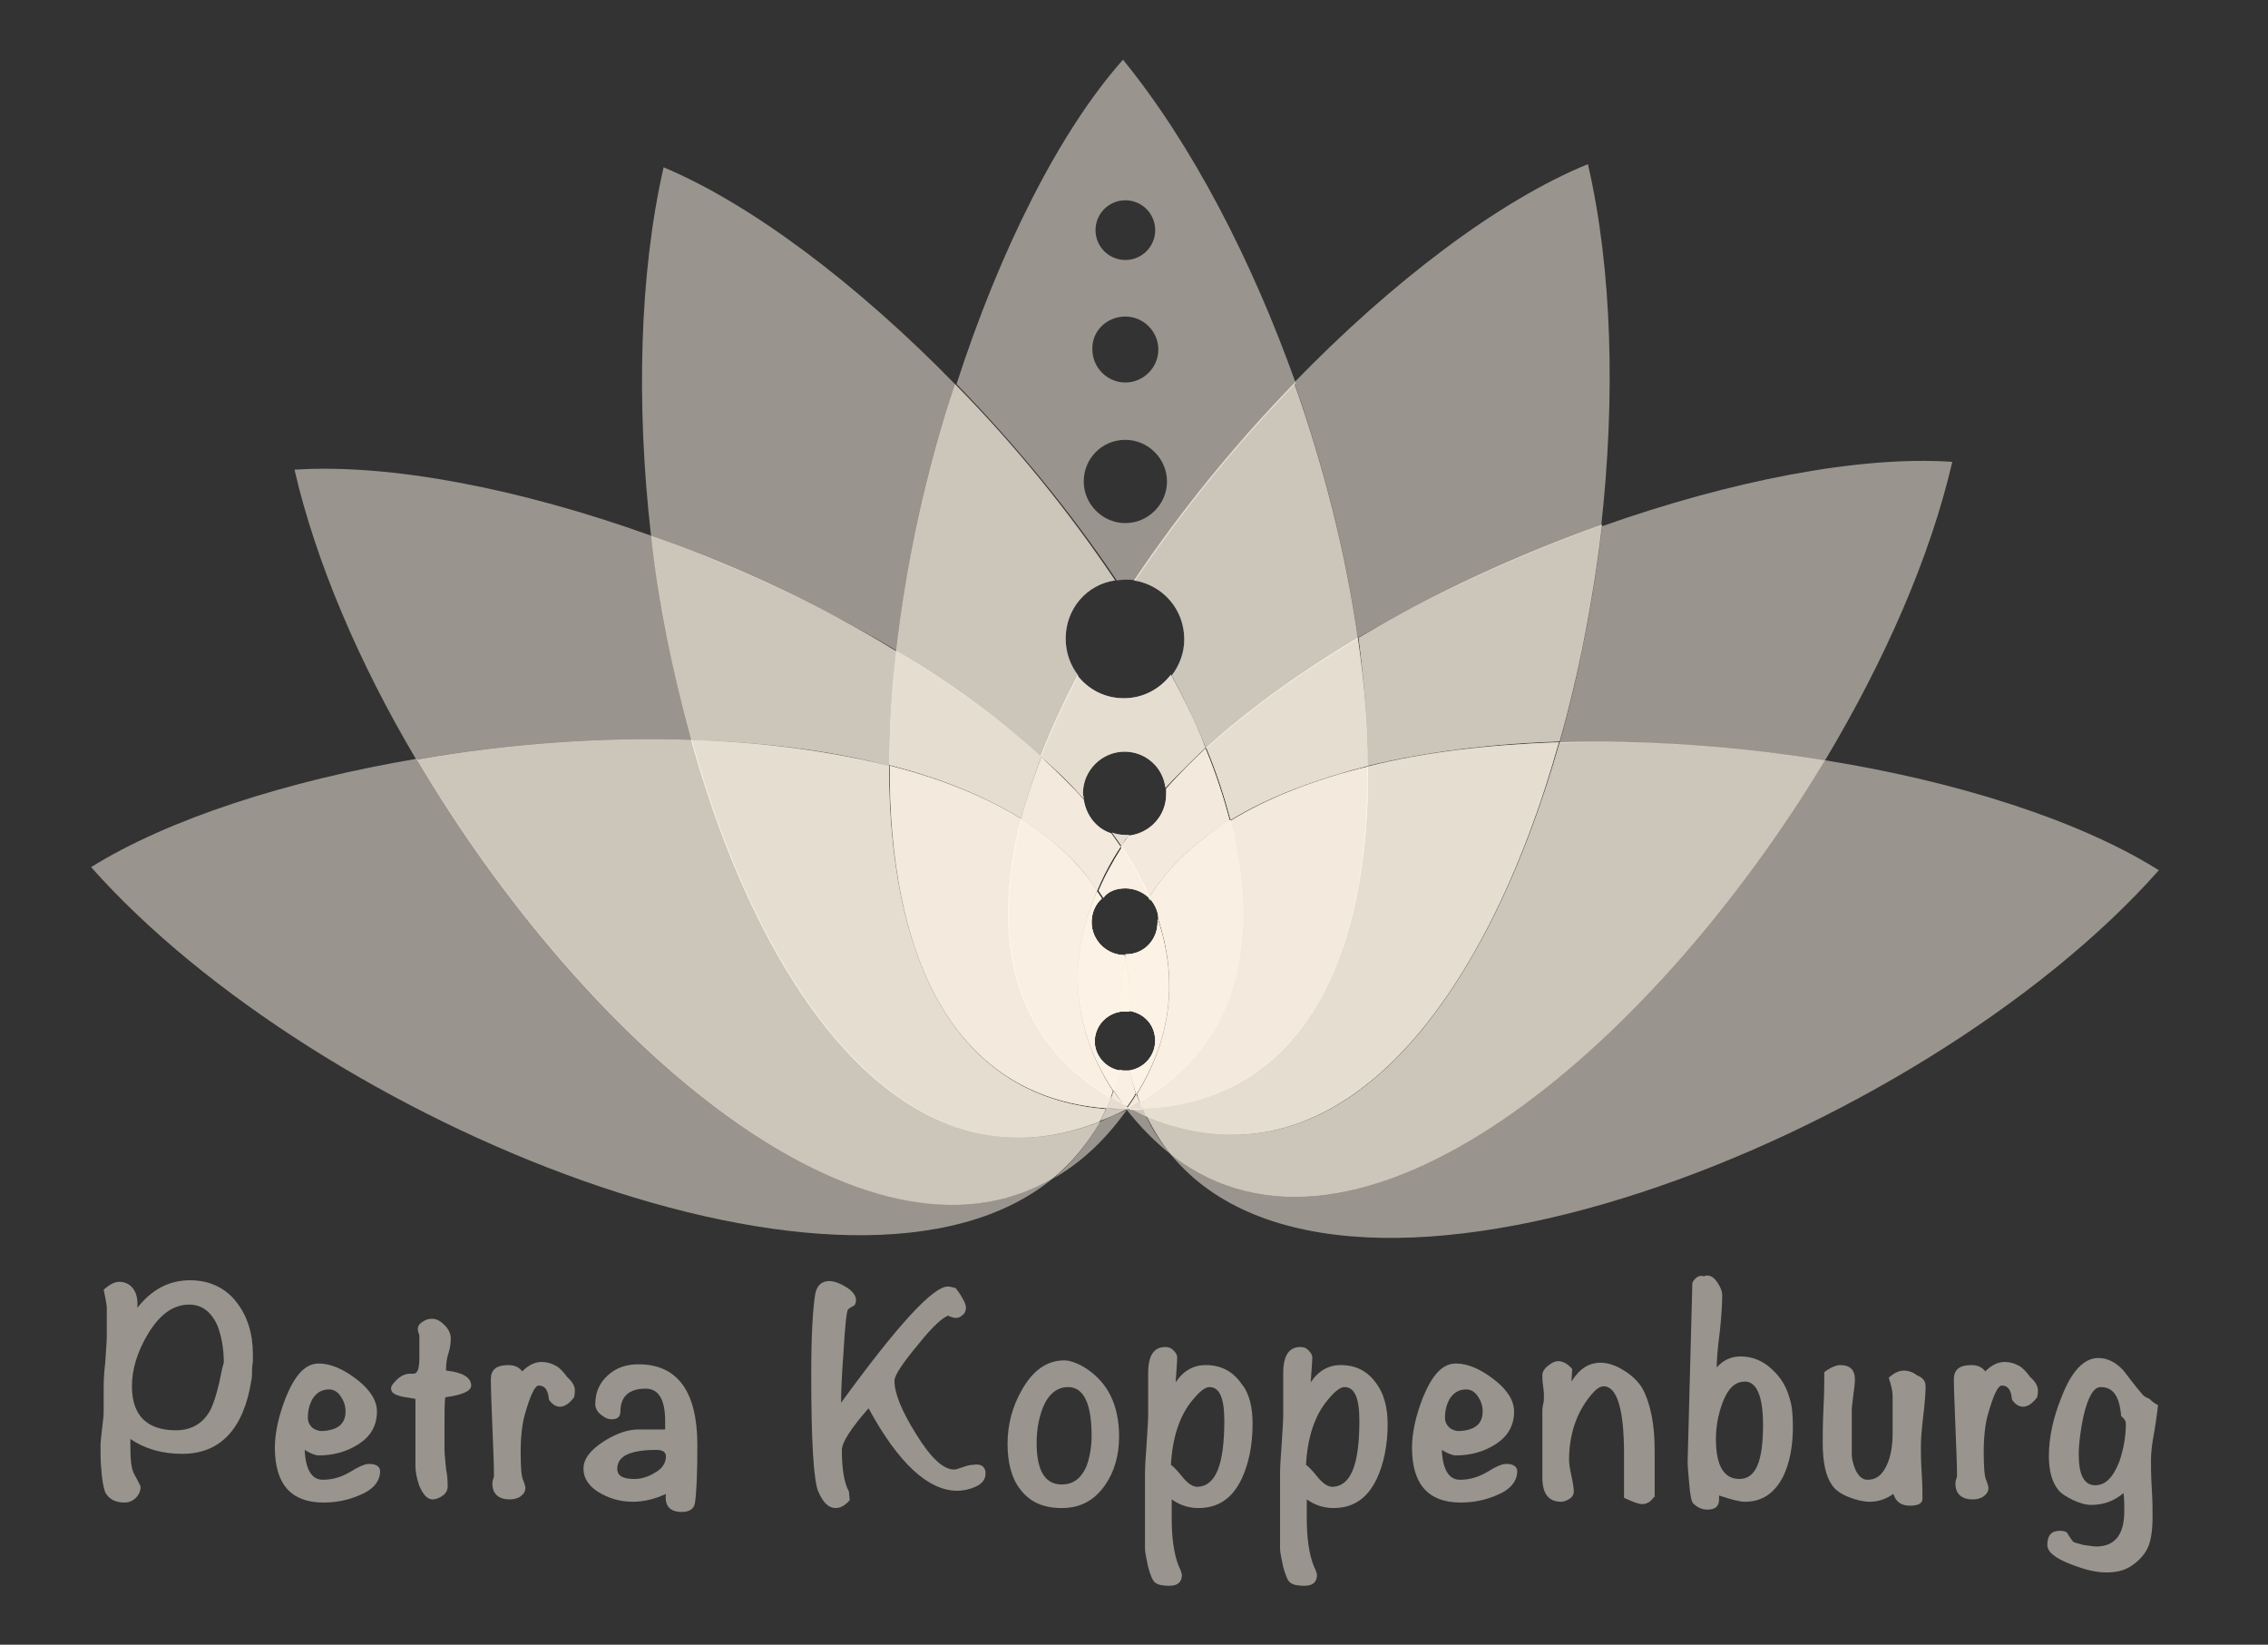 <?xml version="1.0" encoding="utf-8"?>
<!-- Generator: Adobe Illustrator 25.0.0, SVG Export Plug-In . SVG Version: 6.00 Build 0)  -->
<svg version="1.1" xmlns="http://www.w3.org/2000/svg" xmlns:xlink="http://www.w3.org/1999/xlink" x="0px" y="0px"
	 viewBox="0 0 288.8 209.4" style="enable-background:new 0 0 288.8 209.4;" xml:space="preserve">
<rect x="0" y="0" width="288.8" height="209.4" fill="#333333" stroke="none"/>
<style type="text/css">
	.st0{opacity:0.5;fill:#FFF6E9;}
	.st1{opacity:0.5;}
	.st2{fill:#FFF6E9;}
</style>
<g id="Ebene_2">
</g>
<g id="Ebene_3">
	<path class="st0" d="M143.3,73.8c0.4,0,0.9,0,1.3,0.1c5.9-8.8,12.9-17.4,20.4-25.1c-5.6-15.7-13.2-30.4-22-41.2
		c-8.1,9.1-15.7,24.3-21.2,41.3c7.5,7.7,14.5,16.2,20.4,25C142.4,73.9,142.8,73.8,143.3,73.8z M143.3,25.5c2.1,0,3.8,1.7,3.8,3.8
		c0,2.1-1.7,3.8-3.8,3.8c-2.1,0-3.8-1.7-3.8-3.8C139.5,27.2,141.2,25.5,143.3,25.5z M143.3,40.3c2.3,0,4.2,1.9,4.2,4.2
		c0,2.3-1.9,4.2-4.2,4.2c-2.3,0-4.2-1.9-4.2-4.2C139,42.2,140.9,40.3,143.3,40.3z M143.3,56c2.9,0,5.3,2.4,5.3,5.3s-2.4,5.3-5.3,5.3
		s-5.3-2.4-5.3-5.3S140.3,56,143.3,56z"/>
	<path class="st0" d="M203.9,66.9c1.8-16.3,1.4-32.6-1.7-46c-11.3,4.6-25,15-37.4,27.8c3.8,10.7,6.6,21.8,8.1,32.5
		C182.6,75.6,193.3,70.7,203.9,66.9z"/>
	<path class="st0" d="M150.8,81.4c0,1.7-0.6,3.3-1.6,4.6c1.7,3.1,3.1,6.2,4.4,9.3c5.5-5,12.1-9.7,19.3-14
		c-1.5-10.7-4.3-21.8-8.1-32.5c-7.5,7.7-14.5,16.3-20.4,25.1C148.1,74.5,150.8,77.6,150.8,81.4z"/>
	<path class="st0" d="M150.8,81.4c0,1.7-0.6,3.3-1.6,4.6c1.7,3.1,3.1,6.2,4.4,9.3c5.5-5,12.1-9.7,19.3-14
		c-1.5-10.7-4.3-21.8-8.1-32.5c-7.5,7.7-14.5,16.3-20.4,25.1C148.1,74.5,150.8,77.6,150.8,81.4z"/>
	<path class="st0" d="M232.4,96.8c7.6-12.7,13.4-25.9,16.2-38c-11.9-0.8-28.2,2.4-44.6,8.2c-1.1,9.4-2.9,18.7-5.4,27.6
		C209.7,94.2,221.3,95,232.4,96.8z"/>
	<path class="st0" d="M144,141.2c-0.2,0-0.4,0-0.6,0c0,0,0,0,0,0c1.8,2.3,3.7,4.2,5.6,5.7c-1.2-1.5-2.3-3.1-3.1-4.9
		C145.3,141.8,144.7,141.5,144,141.2z"/>
	<path class="st0" d="M143.5,141.2C143.5,141.2,143.5,141.2,143.5,141.2c0.2,0,0.4,0,0.6,0c-0.1-0.1-0.2-0.1-0.3-0.2
		C143.6,141.1,143.5,141.2,143.5,141.2z"/>
	<path class="st0" d="M143.5,141.2C143.5,141.2,143.5,141.2,143.5,141.2c0.2,0,0.4,0,0.6,0c-0.1-0.1-0.2-0.1-0.3-0.2
		C143.6,141.1,143.5,141.2,143.5,141.2z"/>
	<path class="st0" d="M144,141.2c0.6,0.3,1.3,0.6,1.9,0.9c-0.1-0.3-0.3-0.6-0.4-0.9C145,141.2,144.5,141.2,144,141.2z"/>
	<path class="st0" d="M144,141.2c0.6,0.3,1.3,0.6,1.9,0.9c-0.1-0.3-0.3-0.6-0.4-0.9C145,141.2,144.5,141.2,144,141.2z"/>
	<path class="st0" d="M174.2,97.5c7.4-1.8,15.7-2.8,24.4-3.1c2.5-8.8,4.3-18.2,5.4-27.6c-10.7,3.8-21.4,8.7-31,14.4
		C173.7,86.9,174.2,92.3,174.2,97.5z"/>
	<path class="st0" d="M174.2,97.5c7.4-1.8,15.7-2.8,24.4-3.1c2.5-8.8,4.3-18.2,5.4-27.6c-10.7,3.8-21.4,8.7-31,14.4
		C173.7,86.9,174.2,92.3,174.2,97.5z"/>
	<path class="st0" d="M174.2,97.5c0-5.2-0.5-10.7-1.3-16.3c-7.2,4.3-13.8,9-19.3,14c1.3,3.1,2.3,6.2,3.1,9.2
		C161.6,101.4,167.6,99.2,174.2,97.5z"/>
	<path class="st0" d="M174.2,97.5c0-5.2-0.5-10.7-1.3-16.3c-7.2,4.3-13.8,9-19.3,14c1.3,3.1,2.3,6.2,3.1,9.2
		C161.6,101.4,167.6,99.2,174.2,97.5z"/>
	<path class="st0" d="M174.2,97.5c0-5.2-0.5-10.7-1.3-16.3c-7.2,4.3-13.8,9-19.3,14c1.3,3.1,2.3,6.2,3.1,9.2
		C161.6,101.4,167.6,99.2,174.2,97.5z"/>
	<path class="st0" d="M145.1,140.3c-0.5,0.3-0.9,0.5-1.4,0.8c0.1,0.1,0.2,0.1,0.3,0.2c0.5,0,1,0,1.5,0
		C145.4,140.9,145.2,140.6,145.1,140.3z"/>
	<path class="st0" d="M145.1,140.3c-0.5,0.3-0.9,0.5-1.4,0.8c0.1,0.1,0.2,0.1,0.3,0.2c0.5,0,1,0,1.5,0
		C145.4,140.9,145.2,140.6,145.1,140.3z"/>
	<path class="st0" d="M145.1,140.3c-0.5,0.3-0.9,0.5-1.4,0.8c0.1,0.1,0.2,0.1,0.3,0.2c0.5,0,1,0,1.5,0
		C145.4,140.9,145.2,140.6,145.1,140.3z"/>
	<path class="st0" d="M232.4,96.8c-22.2,36.9-59.7,68.6-83.3,50.2c22.2,27,95.6-2.1,125.8-36.2C264.9,104.5,249.3,99.5,232.4,96.8z"
		/>
	<path class="st0" d="M232.4,96.8c-11-1.8-22.7-2.6-33.8-2.3c-9.3,32.8-28,58-52.6,47.6c0.9,1.8,1.9,3.4,3.1,4.9
		C172.7,165.4,210.2,133.7,232.4,96.8z"/>
	<path class="st0" d="M232.4,96.8c-11-1.8-22.7-2.6-33.8-2.3c-9.3,32.8-28,58-52.6,47.6c0.9,1.8,1.9,3.4,3.1,4.9
		C172.7,165.4,210.2,133.7,232.4,96.8z"/>
	<path class="st0" d="M145.5,141.2c0.1,0.3,0.3,0.6,0.4,0.9c24.6,10.4,43.4-14.8,52.6-47.6c-8.6,0.3-16.9,1.2-24.4,3.1
		C174.4,121.5,166.2,140.1,145.5,141.2z"/>
	<path class="st0" d="M145.5,141.2c0.1,0.3,0.3,0.6,0.4,0.9c24.6,10.4,43.4-14.8,52.6-47.6c-8.6,0.3-16.9,1.2-24.4,3.1
		C174.4,121.5,166.2,140.1,145.5,141.2z"/>
	<path class="st0" d="M145.5,141.2c0.1,0.3,0.3,0.6,0.4,0.9c24.6,10.4,43.4-14.8,52.6-47.6c-8.6,0.3-16.9,1.2-24.4,3.1
		C174.4,121.5,166.2,140.1,145.5,141.2z"/>
	<path class="st0" d="M145.1,140.3c0.1,0.3,0.2,0.6,0.4,0.9c20.7-1,28.9-19.7,28.7-43.6c-6.6,1.6-12.6,3.9-17.5,6.9
		C160.6,119.4,158.1,132.6,145.1,140.3z"/>
	<path class="st0" d="M145.1,140.3c0.1,0.3,0.2,0.6,0.4,0.9c20.7-1,28.9-19.7,28.7-43.6c-6.6,1.6-12.6,3.9-17.5,6.9
		C160.6,119.4,158.1,132.6,145.1,140.3z"/>
	<path class="st0" d="M145.1,140.3c0.1,0.3,0.2,0.6,0.4,0.9c20.7-1,28.9-19.7,28.7-43.6c-6.6,1.6-12.6,3.9-17.5,6.9
		C160.6,119.4,158.1,132.6,145.1,140.3z"/>
	<path class="st0" d="M145.1,140.3c0.1,0.3,0.2,0.6,0.4,0.9c20.7-1,28.9-19.7,28.7-43.6c-6.6,1.6-12.6,3.9-17.5,6.9
		C160.6,119.4,158.1,132.6,145.1,140.3z"/>
	<path class="st0" d="M121.6,48.9c-12.4-12.7-25.9-22.9-37.1-27.6c-3.1,13.6-3.5,30.3-1.6,46.9c10.7,3.9,21.5,8.8,31.2,14.6
		C115.4,71.6,118.1,59.9,121.6,48.9z"/>
	<path class="st0" d="M132.6,96.3c1.3-3.4,2.9-6.8,4.7-10.3c-1-1.3-1.6-2.9-1.6-4.7c0-3.8,2.7-6.9,6.3-7.4
		c-5.9-8.8-12.9-17.4-20.4-25c-3.6,11-6.2,22.7-7.5,33.9C121,87,127.3,91.5,132.6,96.3z"/>
	<path class="st0" d="M132.6,96.3c1.3-3.4,2.9-6.8,4.7-10.3c-1-1.3-1.6-2.9-1.6-4.7c0-3.8,2.7-6.9,6.3-7.4
		c-5.9-8.8-12.9-17.4-20.4-25c-3.6,11-6.2,22.7-7.5,33.9C121,87,127.3,91.5,132.6,96.3z"/>
	<path class="st0" d="M143.3,106.3c-0.6,0-1.2-0.1-1.7-0.3c0.4,0.6,0.8,1.1,1.2,1.7c0.3-0.5,0.6-1,1-1.4
		C143.6,106.3,143.4,106.3,143.3,106.3z"/>
	<path class="st0" d="M143.3,106.3c-0.6,0-1.2-0.1-1.7-0.3c0.4,0.6,0.8,1.1,1.2,1.7c0.3-0.5,0.6-1,1-1.4
		C143.6,106.3,143.4,106.3,143.3,106.3z"/>
	<path class="st0" d="M143.3,106.3c-0.6,0-1.2-0.1-1.7-0.3c0.4,0.6,0.8,1.1,1.2,1.7c0.3-0.5,0.6-1,1-1.4
		C143.6,106.3,143.4,106.3,143.3,106.3z"/>
	<path class="st0" d="M138,101.7c0-0.2-0.1-0.5-0.1-0.7c0-2.9,2.4-5.3,5.3-5.3c2.7,0,4.9,2,5.2,4.6c1.6-1.7,3.3-3.4,5.1-5.1
		c-1.2-3.1-2.7-6.2-4.4-9.3c-1.4,1.8-3.5,3-6,3c-2.4,0-4.5-1.1-5.9-2.9c-1.8,3.5-3.4,6.9-4.7,10.3C134.6,98.1,136.4,99.9,138,101.7z
		"/>
	<path class="st0" d="M138,101.7c0-0.2-0.1-0.5-0.1-0.7c0-2.9,2.4-5.3,5.3-5.3c2.7,0,4.9,2,5.2,4.6c1.6-1.7,3.3-3.4,5.1-5.1
		c-1.2-3.1-2.7-6.2-4.4-9.3c-1.4,1.8-3.5,3-6,3c-2.4,0-4.5-1.1-5.9-2.9c-1.8,3.5-3.4,6.9-4.7,10.3C134.6,98.1,136.4,99.9,138,101.7z
		"/>
	<path class="st0" d="M138,101.7c0-0.2-0.1-0.5-0.1-0.7c0-2.9,2.4-5.3,5.3-5.3c2.7,0,4.9,2,5.2,4.6c1.6-1.7,3.3-3.4,5.1-5.1
		c-1.2-3.1-2.7-6.2-4.4-9.3c-1.4,1.8-3.5,3-6,3c-2.4,0-4.5-1.1-5.9-2.9c-1.8,3.5-3.4,6.9-4.7,10.3C134.6,98.1,136.4,99.9,138,101.7z
		"/>
	<path class="st0" d="M143.5,141.2c0.1,0,0.2-0.1,0.3-0.1c0,0-0.1,0-0.1-0.1C143.6,141.1,143.5,141.1,143.5,141.2z"/>
	<path class="st0" d="M143.5,141.2c0.1,0,0.2-0.1,0.3-0.1c0,0-0.1,0-0.1-0.1C143.6,141.1,143.5,141.1,143.5,141.2z"/>
	<path class="st0" d="M143.5,141.2c0.1,0,0.2-0.1,0.3-0.1c0,0-0.1,0-0.1-0.1C143.6,141.1,143.5,141.1,143.5,141.2z"/>
	<path class="st0" d="M143.6,141c0,0,0.1,0,0.1,0.1c0.5-0.3,0.9-0.5,1.4-0.8c-0.1-0.3-0.3-0.6-0.4-1
		C144.4,139.9,144,140.4,143.6,141z"/>
	<path class="st0" d="M143.6,141c0,0,0.1,0,0.1,0.1c0.5-0.3,0.9-0.5,1.4-0.8c-0.1-0.3-0.3-0.6-0.4-1
		C144.4,139.9,144,140.4,143.6,141z"/>
	<path class="st0" d="M143.6,141c0,0,0.1,0,0.1,0.1c0.5-0.3,0.9-0.5,1.4-0.8c-0.1-0.3-0.3-0.6-0.4-1
		C144.4,139.9,144,140.4,143.6,141z"/>
	<path class="st0" d="M143.6,141c0,0,0.1,0,0.1,0.1c0.5-0.3,0.9-0.5,1.4-0.8c-0.1-0.3-0.3-0.6-0.4-1
		C144.4,139.9,144,140.4,143.6,141z"/>
	<path class="st0" d="M148.5,100.4c0,0.2,0,0.5,0,0.7c0,2.8-2.1,5-4.8,5.3c-0.3,0.5-0.7,1-1,1.4c1.5,2.1,2.7,4.3,3.6,6.5
		c2.4-3.9,5.9-7.2,10.3-9.8c-0.8-3-1.8-6.1-3.1-9.2C151.8,96.9,150.1,98.6,148.5,100.4z"/>
	<path class="st0" d="M148.5,100.4c0,0.2,0,0.5,0,0.7c0,2.8-2.1,5-4.8,5.3c-0.3,0.5-0.7,1-1,1.4c1.5,2.1,2.7,4.3,3.6,6.5
		c2.4-3.9,5.9-7.2,10.3-9.8c-0.8-3-1.8-6.1-3.1-9.2C151.8,96.9,150.1,98.6,148.5,100.4z"/>
	<path class="st0" d="M148.5,100.4c0,0.2,0,0.5,0,0.7c0,2.8-2.1,5-4.8,5.3c-0.3,0.5-0.7,1-1,1.4c1.5,2.1,2.7,4.3,3.6,6.5
		c2.4-3.9,5.9-7.2,10.3-9.8c-0.8-3-1.8-6.1-3.1-9.2C151.8,96.9,150.1,98.6,148.5,100.4z"/>
	<path class="st0" d="M148.5,100.4c0,0.2,0,0.5,0,0.7c0,2.8-2.1,5-4.8,5.3c-0.3,0.5-0.7,1-1,1.4c1.5,2.1,2.7,4.3,3.6,6.5
		c2.4-3.9,5.9-7.2,10.3-9.8c-0.8-3-1.8-6.1-3.1-9.2C151.8,96.9,150.1,98.6,148.5,100.4z"/>
	<path class="st0" d="M156.7,104.4c-4.4,2.7-7.9,5.9-10.3,9.8c0.1,0.1,0.1,0.3,0.2,0.4c0.5,0.7,0.9,1.5,0.9,2.4
		c2.4,7.3,1.9,14.8-2.7,22.3c0.1,0.3,0.2,0.7,0.4,1C158.1,132.6,160.6,119.4,156.7,104.4z"/>
	<path class="st0" d="M156.7,104.4c-4.4,2.7-7.9,5.9-10.3,9.8c0.1,0.1,0.1,0.3,0.2,0.4c0.5,0.7,0.9,1.5,0.9,2.4
		c2.4,7.3,1.9,14.8-2.7,22.3c0.1,0.3,0.2,0.7,0.4,1C158.1,132.6,160.6,119.4,156.7,104.4z"/>
	<path class="st0" d="M156.7,104.4c-4.4,2.7-7.9,5.9-10.3,9.8c0.1,0.1,0.1,0.3,0.2,0.4c0.5,0.7,0.9,1.5,0.9,2.4
		c2.4,7.3,1.9,14.8-2.7,22.3c0.1,0.3,0.2,0.7,0.4,1C158.1,132.6,160.6,119.4,156.7,104.4z"/>
	<path class="st0" d="M156.7,104.4c-4.4,2.7-7.9,5.9-10.3,9.8c0.1,0.1,0.1,0.3,0.2,0.4c0.5,0.7,0.9,1.5,0.9,2.4
		c2.4,7.3,1.9,14.8-2.7,22.3c0.1,0.3,0.2,0.7,0.4,1C158.1,132.6,160.6,119.4,156.7,104.4z"/>
	<path class="st0" d="M156.7,104.4c-4.4,2.7-7.9,5.9-10.3,9.8c0.1,0.1,0.1,0.3,0.2,0.4c0.5,0.7,0.9,1.5,0.9,2.4
		c2.4,7.3,1.9,14.8-2.7,22.3c0.1,0.3,0.2,0.7,0.4,1C158.1,132.6,160.6,119.4,156.7,104.4z"/>
	<path class="st0" d="M140.1,142.8c-1.6,2.9-3.6,5.2-5.9,7.2c3.3-1.9,6.3-4.6,9-8.3c0.1-0.1,0.2-0.3,0.3-0.4c0,0,0,0,0,0
		C142.3,141.8,141.2,142.3,140.1,142.8z"/>
	<path class="st0" d="M88,94.2c-2.3-8.3-4-17.2-5.1-26c-16.7-6-33.3-9.2-45.4-8.4c2.7,11.7,8.2,24.6,15.5,36.9
		C64.5,94.7,76.5,93.8,88,94.2z"/>
	<path class="st0" d="M143.4,141.2C143.4,141.2,143.4,141.2,143.4,141.2C143.4,141.2,143.4,141.2,143.4,141.2
		C143.4,141.2,143.4,141.2,143.4,141.2C143.4,141.2,143.4,141.2,143.4,141.2z"/>
	<path class="st0" d="M143.4,141.2C143.4,141.2,143.4,141.2,143.4,141.2C143.4,141.2,143.4,141.2,143.4,141.2
		C143.4,141.2,143.4,141.2,143.4,141.2C143.4,141.2,143.4,141.2,143.4,141.2z"/>
	<path class="st0" d="M143.4,141.2C143.4,141.2,143.4,141.2,143.4,141.2C143.4,141.2,143.4,141.2,143.4,141.2
		C143.5,141.2,143.5,141.2,143.4,141.2C143.5,141.2,143.4,141.2,143.4,141.2z"/>
	<path class="st0" d="M143.4,141.2C143.4,141.2,143.4,141.2,143.4,141.2C143.4,141.2,143.4,141.2,143.4,141.2
		C143.5,141.2,143.5,141.2,143.4,141.2C143.5,141.2,143.4,141.2,143.4,141.2z"/>
	<path class="st0" d="M143.4,141.2C143.4,141.2,143.4,141.2,143.4,141.2C143.4,141.2,143.4,141.2,143.4,141.2
		C143.5,141.2,143.5,141.2,143.4,141.2C143.5,141.2,143.4,141.2,143.4,141.2z"/>
	<path class="st0" d="M113.2,97.5c0-4.7,0.3-9.6,0.9-14.6C104.5,77,93.7,72,82.9,68.2c1,8.8,2.8,17.6,5.1,26
		C97,94.5,105.6,95.5,113.2,97.5z"/>
	<path class="st0" d="M113.2,97.5c0-4.7,0.3-9.6,0.9-14.6C104.5,77,93.7,72,82.9,68.2c1,8.8,2.8,17.6,5.1,26
		C97,94.5,105.6,95.5,113.2,97.5z"/>
	<path class="st0" d="M142.9,141.2c-0.7,0-1.3,0-2-0.1c-0.3,0.6-0.5,1.1-0.8,1.6c1.1-0.4,2.2-0.9,3.4-1.5c0,0,0,0,0,0
		C143.2,141.2,143.1,141.2,142.9,141.2z"/>
	<path class="st0" d="M142.9,141.2c-0.7,0-1.3,0-2-0.1c-0.3,0.6-0.5,1.1-0.8,1.6c1.1-0.4,2.2-0.9,3.4-1.5c0,0,0,0,0,0
		C143.2,141.2,143.1,141.2,142.9,141.2z"/>
	<path class="st0" d="M132.6,96.3c-5.3-4.8-11.6-9.4-18.5-13.5c-0.6,5-0.9,9.9-0.9,14.6c6.4,1.6,12.1,3.9,16.8,6.8
		C130.7,101.7,131.6,99,132.6,96.3z"/>
	<path class="st0" d="M132.6,96.3c-5.3-4.8-11.6-9.4-18.5-13.5c-0.6,5-0.9,9.9-0.9,14.6c6.4,1.6,12.1,3.9,16.8,6.8
		C130.7,101.7,131.6,99,132.6,96.3z"/>
	<path class="st0" d="M132.6,96.3c-5.3-4.8-11.6-9.4-18.5-13.5c-0.6,5-0.9,9.9-0.9,14.6c6.4,1.6,12.1,3.9,16.8,6.8
		C130.7,101.7,131.6,99,132.6,96.3z"/>
	<path class="st0" d="M140.9,141.1c0.7,0,1.3,0.1,2,0.1c0.2,0,0.4,0,0.6,0c-0.1-0.2-0.3-0.3-0.4-0.5c-0.5-0.3-1.1-0.6-1.6-0.9
		C141.3,140.3,141.1,140.7,140.9,141.1z"/>
	<path class="st0" d="M140.9,141.1c0.7,0,1.3,0.1,2,0.1c0.2,0,0.4,0,0.6,0c-0.1-0.2-0.3-0.3-0.4-0.5c-0.5-0.3-1.1-0.6-1.6-0.9
		C141.3,140.3,141.1,140.7,140.9,141.1z"/>
	<path class="st0" d="M140.9,141.1c0.7,0,1.3,0.1,2,0.1c0.2,0,0.4,0,0.6,0c-0.1-0.2-0.3-0.3-0.4-0.5c-0.5-0.3-1.1-0.6-1.6-0.9
		C141.3,140.3,141.1,140.7,140.9,141.1z"/>
	<path class="st0" d="M141.8,138.9c-0.1,0.3-0.2,0.6-0.3,0.9c0.5,0.3,1,0.6,1.6,0.9c0,0,0,0,0-0.1
		C142.6,140.1,142.2,139.5,141.8,138.9z"/>
	<path class="st0" d="M141.8,138.9c-0.1,0.3-0.2,0.6-0.3,0.9c0.5,0.3,1,0.6,1.6,0.9c0,0,0,0,0-0.1
		C142.6,140.1,142.2,139.5,141.8,138.9z"/>
	<path class="st0" d="M141.8,138.9c-0.1,0.3-0.2,0.6-0.3,0.9c0.5,0.3,1,0.6,1.6,0.9c0,0,0,0,0-0.1
		C142.6,140.1,142.2,139.5,141.8,138.9z"/>
	<path class="st0" d="M141.8,138.9c-0.1,0.3-0.2,0.6-0.3,0.9c0.5,0.3,1,0.6,1.6,0.9c0,0,0,0,0-0.1
		C142.6,140.1,142.2,139.5,141.8,138.9z"/>
	<path class="st0" d="M139.7,113.4c0.8-1.9,1.8-3.8,3-5.6c-0.4-0.6-0.8-1.1-1.2-1.7c-1.9-0.6-3.2-2.3-3.5-4.3
		c-1.6-1.8-3.5-3.6-5.4-5.4c-1,2.7-1.9,5.3-2.6,7.9C134.1,106.8,137.4,109.8,139.7,113.4z"/>
	<path class="st0" d="M139.7,113.4c0.8-1.9,1.8-3.8,3-5.6c-0.4-0.6-0.8-1.1-1.2-1.7c-1.9-0.6-3.2-2.3-3.5-4.3
		c-1.6-1.8-3.5-3.6-5.4-5.4c-1,2.7-1.9,5.3-2.6,7.9C134.1,106.8,137.4,109.8,139.7,113.4z"/>
	<path class="st0" d="M139.7,113.4c0.8-1.9,1.8-3.8,3-5.6c-0.4-0.6-0.8-1.1-1.2-1.7c-1.9-0.6-3.2-2.3-3.5-4.3
		c-1.6-1.8-3.5-3.6-5.4-5.4c-1,2.7-1.9,5.3-2.6,7.9C134.1,106.8,137.4,109.8,139.7,113.4z"/>
	<path class="st0" d="M139.7,113.4c0.8-1.9,1.8-3.8,3-5.6c-0.4-0.6-0.8-1.1-1.2-1.7c-1.9-0.6-3.2-2.3-3.5-4.3
		c-1.6-1.8-3.5-3.6-5.4-5.4c-1,2.7-1.9,5.3-2.6,7.9C134.1,106.8,137.4,109.8,139.7,113.4z"/>
	<polygon class="st0" points="143.4,141.2 143.4,141.2 143.4,141.2 	"/>
	<polygon class="st0" points="143.4,141.2 143.4,141.2 143.4,141.2 	"/>
	<polygon class="st0" points="143.4,141.2 143.4,141.2 143.4,141.2 	"/>
	<path class="st0" d="M143.5,141.2c0-0.1,0.1-0.1,0.1-0.2c-0.1,0-0.2-0.1-0.2-0.1c-0.1-0.1-0.2-0.1-0.3-0.2
		C143.2,140.9,143.3,141.1,143.5,141.2C143.4,141.2,143.4,141.2,143.5,141.2C143.4,141.2,143.4,141.2,143.5,141.2
		C143.4,141.2,143.5,141.2,143.5,141.2z"/>
	<path class="st0" d="M143.5,141.2c0-0.1,0.1-0.1,0.1-0.2c-0.1,0-0.2-0.1-0.2-0.1c-0.1-0.1-0.2-0.1-0.3-0.2
		C143.2,140.9,143.3,141.1,143.5,141.2C143.4,141.2,143.4,141.2,143.5,141.2C143.4,141.2,143.4,141.2,143.5,141.2
		C143.4,141.2,143.5,141.2,143.5,141.2z"/>
	<path class="st0" d="M143.5,141.2c0-0.1,0.1-0.1,0.1-0.2c-0.1,0-0.2-0.1-0.2-0.1c-0.1-0.1-0.2-0.1-0.3-0.2
		C143.2,140.9,143.3,141.1,143.5,141.2C143.4,141.2,143.4,141.2,143.5,141.2C143.4,141.2,143.4,141.2,143.5,141.2
		C143.4,141.2,143.5,141.2,143.5,141.2z"/>
	<path class="st0" d="M143.5,141.2c0-0.1,0.1-0.1,0.1-0.2c-0.1,0-0.2-0.1-0.2-0.1c-0.1-0.1-0.2-0.1-0.3-0.2
		C143.2,140.9,143.3,141.1,143.5,141.2C143.4,141.2,143.4,141.2,143.5,141.2C143.4,141.2,143.4,141.2,143.5,141.2
		C143.4,141.2,143.5,141.2,143.5,141.2z"/>
	<path class="st0" d="M143.3,113.1c1.2,0,2.3,0.5,3.1,1.3c0,0,0.1-0.1,0.1-0.1c-1-2.2-2.2-4.4-3.6-6.5c-1.2,1.9-2.2,3.7-3,5.6
		c0.2,0.3,0.4,0.6,0.6,0.9C141.1,113.5,142.1,113.1,143.3,113.1z"/>
	<path class="st0" d="M143.3,113.1c1.2,0,2.3,0.5,3.1,1.3c0,0,0.1-0.1,0.1-0.1c-1-2.2-2.2-4.4-3.6-6.5c-1.2,1.9-2.2,3.7-3,5.6
		c0.2,0.3,0.4,0.6,0.6,0.9C141.1,113.5,142.1,113.1,143.3,113.1z"/>
	<path class="st0" d="M143.3,113.1c1.2,0,2.3,0.5,3.1,1.3c0,0,0.1-0.1,0.1-0.1c-1-2.2-2.2-4.4-3.6-6.5c-1.2,1.9-2.2,3.7-3,5.6
		c0.2,0.3,0.4,0.6,0.6,0.9C141.1,113.5,142.1,113.1,143.3,113.1z"/>
	<path class="st0" d="M143.3,113.1c1.2,0,2.3,0.5,3.1,1.3c0,0,0.1-0.1,0.1-0.1c-1-2.2-2.2-4.4-3.6-6.5c-1.2,1.9-2.2,3.7-3,5.6
		c0.2,0.3,0.4,0.6,0.6,0.9C141.1,113.5,142.1,113.1,143.3,113.1z"/>
	<path class="st0" d="M143.3,113.1c1.2,0,2.3,0.5,3.1,1.3c0,0,0.1-0.1,0.1-0.1c-1-2.2-2.2-4.4-3.6-6.5c-1.2,1.9-2.2,3.7-3,5.6
		c0.2,0.3,0.4,0.6,0.6,0.9C141.1,113.5,142.1,113.1,143.3,113.1z"/>
	<path class="st0" d="M143.3,121.5C143.2,121.5,143.2,121.5,143.3,121.5c0,0.1,0,0.3,0,0.4c0-0.1,0.1-0.3,0.1-0.4
		C143.3,121.5,143.3,121.5,143.3,121.5z"/>
	<path class="st0" d="M143.3,121.5C143.2,121.5,143.2,121.5,143.3,121.5c0,0.1,0,0.3,0,0.4c0-0.1,0.1-0.3,0.1-0.4
		C143.3,121.5,143.3,121.5,143.3,121.5z"/>
	<path class="st0" d="M143.3,121.5C143.2,121.5,143.2,121.5,143.3,121.5c0,0.1,0,0.3,0,0.4c0-0.1,0.1-0.3,0.1-0.4
		C143.3,121.5,143.3,121.5,143.3,121.5z"/>
	<path class="st0" d="M143.3,121.5C143.2,121.5,143.2,121.5,143.3,121.5c0,0.1,0,0.3,0,0.4c0-0.1,0.1-0.3,0.1-0.4
		C143.3,121.5,143.3,121.5,143.3,121.5z"/>
	<path class="st0" d="M143.3,121.5C143.2,121.5,143.2,121.5,143.3,121.5c0,0.1,0,0.3,0,0.4c0-0.1,0.1-0.3,0.1-0.4
		C143.3,121.5,143.3,121.5,143.3,121.5z"/>
	<path class="st0" d="M143.8,136.3c-0.2,0-0.4,0-0.6,0c-0.2,0-0.4,0-0.6-0.1c-0.2,0.9-0.5,1.8-0.8,2.6c0.4,0.6,0.8,1.2,1.2,1.7
		c0,0,0,0,0,0.1c0.1,0.1,0.2,0.1,0.3,0.2c0.1,0,0.2,0.1,0.2,0.1c0.4-0.6,0.8-1.1,1.1-1.7C144.4,138.4,144.1,137.4,143.8,136.3z"/>
	<path class="st0" d="M143.8,136.3c-0.2,0-0.4,0-0.6,0c-0.2,0-0.4,0-0.6-0.1c-0.2,0.9-0.5,1.8-0.8,2.6c0.4,0.6,0.8,1.2,1.2,1.7
		c0,0,0,0,0,0.1c0.1,0.1,0.2,0.1,0.3,0.2c0.1,0,0.2,0.1,0.2,0.1c0.4-0.6,0.8-1.1,1.1-1.7C144.4,138.4,144.1,137.4,143.8,136.3z"/>
	<path class="st0" d="M143.8,136.3c-0.2,0-0.4,0-0.6,0c-0.2,0-0.4,0-0.6-0.1c-0.2,0.9-0.5,1.8-0.8,2.6c0.4,0.6,0.8,1.2,1.2,1.7
		c0,0,0,0,0,0.1c0.1,0.1,0.2,0.1,0.3,0.2c0.1,0,0.2,0.1,0.2,0.1c0.4-0.6,0.8-1.1,1.1-1.7C144.4,138.4,144.1,137.4,143.8,136.3z"/>
	<path class="st0" d="M143.8,136.3c-0.2,0-0.4,0-0.6,0c-0.2,0-0.4,0-0.6-0.1c-0.2,0.9-0.5,1.8-0.8,2.6c0.4,0.6,0.8,1.2,1.2,1.7
		c0,0,0,0,0,0.1c0.1,0.1,0.2,0.1,0.3,0.2c0.1,0,0.2,0.1,0.2,0.1c0.4-0.6,0.8-1.1,1.1-1.7C144.4,138.4,144.1,137.4,143.8,136.3z"/>
	<path class="st0" d="M143.8,136.3c-0.2,0-0.4,0-0.6,0c-0.2,0-0.4,0-0.6-0.1c-0.2,0.9-0.5,1.8-0.8,2.6c0.4,0.6,0.8,1.2,1.2,1.7
		c0,0,0,0,0,0.1c0.1,0.1,0.2,0.1,0.3,0.2c0.1,0,0.2,0.1,0.2,0.1c0.4-0.6,0.8-1.1,1.1-1.7C144.4,138.4,144.1,137.4,143.8,136.3z"/>
	<path class="st0" d="M146.6,114.7c-0.1-0.1-0.1-0.3-0.2-0.4c0,0-0.1,0.1-0.1,0.1C146.4,114.5,146.5,114.6,146.6,114.7z"/>
	<path class="st0" d="M146.6,114.7c-0.1-0.1-0.1-0.3-0.2-0.4c0,0-0.1,0.1-0.1,0.1C146.4,114.5,146.5,114.6,146.6,114.7z"/>
	<path class="st0" d="M146.6,114.7c-0.1-0.1-0.1-0.3-0.2-0.4c0,0-0.1,0.1-0.1,0.1C146.4,114.5,146.5,114.6,146.6,114.7z"/>
	<path class="st0" d="M146.6,114.7c-0.1-0.1-0.1-0.3-0.2-0.4c0,0-0.1,0.1-0.1,0.1C146.4,114.5,146.5,114.6,146.6,114.7z"/>
	<path class="st0" d="M146.6,114.7c-0.1-0.1-0.1-0.3-0.2-0.4c0,0-0.1,0.1-0.1,0.1C146.4,114.5,146.5,114.6,146.6,114.7z"/>
	<path class="st0" d="M146.6,114.7c-0.1-0.1-0.1-0.3-0.2-0.4c0,0-0.1,0.1-0.1,0.1C146.4,114.5,146.5,114.6,146.6,114.7z"/>
	<path class="st0" d="M143.4,121.5c0,0.1-0.1,0.3-0.1,0.4c0.4,2.1,0.6,4.4,0.5,6.8c1.9,0.3,3.3,1.8,3.3,3.8c0,1.9-1.4,3.5-3.3,3.8
		c0.3,1,0.6,2,0.9,3c4.6-7.4,5.2-14.9,2.7-22.3c0,0.1,0,0.2,0,0.2C147.5,119.6,145.7,121.5,143.4,121.5z"/>
	<path class="st0" d="M143.4,121.5c0,0.1-0.1,0.3-0.1,0.4c0.4,2.1,0.6,4.4,0.5,6.8c1.9,0.3,3.3,1.8,3.3,3.8c0,1.9-1.4,3.5-3.3,3.8
		c0.3,1,0.6,2,0.9,3c4.6-7.4,5.2-14.9,2.7-22.3c0,0.1,0,0.2,0,0.2C147.5,119.6,145.7,121.5,143.4,121.5z"/>
	<path class="st0" d="M143.4,121.5c0,0.1-0.1,0.3-0.1,0.4c0.4,2.1,0.6,4.4,0.5,6.8c1.9,0.3,3.3,1.8,3.3,3.8c0,1.9-1.4,3.5-3.3,3.8
		c0.3,1,0.6,2,0.9,3c4.6-7.4,5.2-14.9,2.7-22.3c0,0.1,0,0.2,0,0.2C147.5,119.6,145.7,121.5,143.4,121.5z"/>
	<path class="st0" d="M143.4,121.5c0,0.1-0.1,0.3-0.1,0.4c0.4,2.1,0.6,4.4,0.5,6.8c1.9,0.3,3.3,1.8,3.3,3.8c0,1.9-1.4,3.5-3.3,3.8
		c0.3,1,0.6,2,0.9,3c4.6-7.4,5.2-14.9,2.7-22.3c0,0.1,0,0.2,0,0.2C147.5,119.6,145.7,121.5,143.4,121.5z"/>
	<path class="st0" d="M143.4,121.5c0,0.1-0.1,0.3-0.1,0.4c0.4,2.1,0.6,4.4,0.5,6.8c1.9,0.3,3.3,1.8,3.3,3.8c0,1.9-1.4,3.5-3.3,3.8
		c0.3,1,0.6,2,0.9,3c4.6-7.4,5.2-14.9,2.7-22.3c0,0.1,0,0.2,0,0.2C147.5,119.6,145.7,121.5,143.4,121.5z"/>
	<path class="st0" d="M143.4,121.5c0,0.1-0.1,0.3-0.1,0.4c0.4,2.1,0.6,4.4,0.5,6.8c1.9,0.3,3.3,1.8,3.3,3.8c0,1.9-1.4,3.5-3.3,3.8
		c0.3,1,0.6,2,0.9,3c4.6-7.4,5.2-14.9,2.7-22.3c0,0.1,0,0.2,0,0.2C147.5,119.6,145.7,121.5,143.4,121.5z"/>
	<path class="st0" d="M53.1,96.6c-16.6,2.8-31.7,7.7-41.5,13.8C40.5,143,108.7,171,134.1,150C110.2,164,74.3,132.5,53.1,96.6z"/>
	<path class="st0" d="M140.1,142.8c-24.4,9.6-42.9-15.9-52-48.6c-11.5-0.4-23.6,0.5-35,2.5c21.2,35.9,57.1,67.3,81,53.3
		C136.5,148,138.5,145.6,140.1,142.8z"/>
	<path class="st0" d="M140.1,142.8c-24.4,9.6-42.9-15.9-52-48.6c-11.5-0.4-23.6,0.5-35,2.5c21.2,35.9,57.1,67.3,81,53.3
		C136.5,148,138.5,145.6,140.1,142.8z"/>
	<path class="st0" d="M113.2,97.5c-7.7-1.9-16.2-3-25.2-3.3c9.1,32.7,27.6,58.2,52,48.6c0.3-0.5,0.6-1.1,0.8-1.6
		C120.8,139.6,113.2,120.9,113.2,97.5z"/>
	<path class="st0" d="M113.2,97.5c-7.7-1.9-16.2-3-25.2-3.3c9.1,32.7,27.6,58.2,52,48.6c0.3-0.5,0.6-1.1,0.8-1.6
		C120.8,139.6,113.2,120.9,113.2,97.5z"/>
	<path class="st0" d="M113.2,97.5c-7.7-1.9-16.2-3-25.2-3.3c9.1,32.7,27.6,58.2,52,48.6c0.3-0.5,0.6-1.1,0.8-1.6
		C120.8,139.6,113.2,120.9,113.2,97.5z"/>
	<path class="st0" d="M140.9,141.1c0.2-0.4,0.4-0.9,0.6-1.3c-12.8-7.6-15.2-20.7-11.4-35.5c-4.7-2.9-10.4-5.2-16.8-6.8
		C113.2,120.9,120.8,139.6,140.9,141.1z"/>
	<path class="st0" d="M140.9,141.1c0.2-0.4,0.4-0.9,0.6-1.3c-12.8-7.6-15.2-20.7-11.4-35.5c-4.7-2.9-10.4-5.2-16.8-6.8
		C113.2,120.9,120.8,139.6,140.9,141.1z"/>
	<path class="st0" d="M140.9,141.1c0.2-0.4,0.4-0.9,0.6-1.3c-12.8-7.6-15.2-20.7-11.4-35.5c-4.7-2.9-10.4-5.2-16.8-6.8
		C113.2,120.9,120.8,139.6,140.9,141.1z"/>
	<path class="st0" d="M140.9,141.1c0.2-0.4,0.4-0.9,0.6-1.3c-12.8-7.6-15.2-20.7-11.4-35.5c-4.7-2.9-10.4-5.2-16.8-6.8
		C113.2,120.9,120.8,139.6,140.9,141.1z"/>
	<path class="st0" d="M139.7,113.4c-2.4-3.6-5.6-6.6-9.7-9.1c-3.8,14.8-1.4,27.9,11.4,35.5c0.1-0.3,0.2-0.6,0.3-0.9
		C136.2,130.4,136.1,121.7,139.7,113.4z"/>
	<path class="st0" d="M139.7,113.4c-2.4-3.6-5.6-6.6-9.7-9.1c-3.8,14.8-1.4,27.9,11.4,35.5c0.1-0.3,0.2-0.6,0.3-0.9
		C136.2,130.4,136.1,121.7,139.7,113.4z"/>
	<path class="st0" d="M139.7,113.4c-2.4-3.6-5.6-6.6-9.7-9.1c-3.8,14.8-1.4,27.9,11.4,35.5c0.1-0.3,0.2-0.6,0.3-0.9
		C136.2,130.4,136.1,121.7,139.7,113.4z"/>
	<path class="st0" d="M139.7,113.4c-2.4-3.6-5.6-6.6-9.7-9.1c-3.8,14.8-1.4,27.9,11.4,35.5c0.1-0.3,0.2-0.6,0.3-0.9
		C136.2,130.4,136.1,121.7,139.7,113.4z"/>
	<path class="st0" d="M139.7,113.4c-2.4-3.6-5.6-6.6-9.7-9.1c-3.8,14.8-1.4,27.9,11.4,35.5c0.1-0.3,0.2-0.6,0.3-0.9
		C136.2,130.4,136.1,121.7,139.7,113.4z"/>
	<path class="st0" d="M141.8,138.9c0.3-0.8,0.6-1.7,0.8-2.6c-1.8-0.3-3.2-1.9-3.2-3.7c0-1.9,1.4-3.5,3.3-3.8
		c-0.1-2.4,0.1-4.7,0.6-6.8c0-0.1-0.1-0.3-0.1-0.4c-2.3,0-4.2-1.9-4.2-4.2c0-1.2,0.5-2.3,1.3-3c-0.2-0.3-0.4-0.6-0.6-0.9
		C136.1,121.7,136.2,130.4,141.8,138.9z"/>
	<path class="st0" d="M141.8,138.9c0.3-0.8,0.6-1.7,0.8-2.6c-1.8-0.3-3.2-1.9-3.2-3.7c0-1.9,1.4-3.5,3.3-3.8
		c-0.1-2.4,0.1-4.7,0.6-6.8c0-0.1-0.1-0.3-0.1-0.4c-2.3,0-4.2-1.9-4.2-4.2c0-1.2,0.5-2.3,1.3-3c-0.2-0.3-0.4-0.6-0.6-0.9
		C136.1,121.7,136.2,130.4,141.8,138.9z"/>
	<path class="st0" d="M141.8,138.9c0.3-0.8,0.6-1.7,0.8-2.6c-1.8-0.3-3.2-1.9-3.2-3.7c0-1.9,1.4-3.5,3.3-3.8
		c-0.1-2.4,0.1-4.7,0.6-6.8c0-0.1-0.1-0.3-0.1-0.4c-2.3,0-4.2-1.9-4.2-4.2c0-1.2,0.5-2.3,1.3-3c-0.2-0.3-0.4-0.6-0.6-0.9
		C136.1,121.7,136.2,130.4,141.8,138.9z"/>
	<path class="st0" d="M141.8,138.9c0.3-0.8,0.6-1.7,0.8-2.6c-1.8-0.3-3.2-1.9-3.2-3.7c0-1.9,1.4-3.5,3.3-3.8
		c-0.1-2.4,0.1-4.7,0.6-6.8c0-0.1-0.1-0.3-0.1-0.4c-2.3,0-4.2-1.9-4.2-4.2c0-1.2,0.5-2.3,1.3-3c-0.2-0.3-0.4-0.6-0.6-0.9
		C136.1,121.7,136.2,130.4,141.8,138.9z"/>
	<path class="st0" d="M141.8,138.9c0.3-0.8,0.6-1.7,0.8-2.6c-1.8-0.3-3.2-1.9-3.2-3.7c0-1.9,1.4-3.5,3.3-3.8
		c-0.1-2.4,0.1-4.7,0.6-6.8c0-0.1-0.1-0.3-0.1-0.4c-2.3,0-4.2-1.9-4.2-4.2c0-1.2,0.5-2.3,1.3-3c-0.2-0.3-0.4-0.6-0.6-0.9
		C136.1,121.7,136.2,130.4,141.8,138.9z"/>
	<path class="st0" d="M141.8,138.9c0.3-0.8,0.6-1.7,0.8-2.6c-1.8-0.3-3.2-1.9-3.2-3.7c0-1.9,1.4-3.5,3.3-3.8
		c-0.1-2.4,0.1-4.7,0.6-6.8c0-0.1-0.1-0.3-0.1-0.4c-2.3,0-4.2-1.9-4.2-4.2c0-1.2,0.5-2.3,1.3-3c-0.2-0.3-0.4-0.6-0.6-0.9
		C136.1,121.7,136.2,130.4,141.8,138.9z"/>
	<path class="st0" d="M143.8,128.8c0.1-2.4-0.1-4.7-0.5-6.8c-0.5,2.1-0.7,4.4-0.6,6.8c0.2,0,0.4,0,0.6,0
		C143.4,128.8,143.6,128.8,143.8,128.8z"/>
	<path class="st0" d="M143.8,128.8c0.1-2.4-0.1-4.7-0.5-6.8c-0.5,2.1-0.7,4.4-0.6,6.8c0.2,0,0.4,0,0.6,0
		C143.4,128.8,143.6,128.8,143.8,128.8z"/>
	<path class="st0" d="M143.8,128.8c0.1-2.4-0.1-4.7-0.5-6.8c-0.5,2.1-0.7,4.4-0.6,6.8c0.2,0,0.4,0,0.6,0
		C143.4,128.8,143.6,128.8,143.8,128.8z"/>
	<path class="st0" d="M143.8,128.8c0.1-2.4-0.1-4.7-0.5-6.8c-0.5,2.1-0.7,4.4-0.6,6.8c0.2,0,0.4,0,0.6,0
		C143.4,128.8,143.6,128.8,143.8,128.8z"/>
	<path class="st0" d="M143.8,128.8c0.1-2.4-0.1-4.7-0.5-6.8c-0.5,2.1-0.7,4.4-0.6,6.8c0.2,0,0.4,0,0.6,0
		C143.4,128.8,143.6,128.8,143.8,128.8z"/>
	<path class="st0" d="M143.8,128.8c0.1-2.4-0.1-4.7-0.5-6.8c-0.5,2.1-0.7,4.4-0.6,6.8c0.2,0,0.4,0,0.6,0
		C143.4,128.8,143.6,128.8,143.8,128.8z"/>
	<path class="st0" d="M143.8,128.8c0.1-2.4-0.1-4.7-0.5-6.8c-0.5,2.1-0.7,4.4-0.6,6.8c0.2,0,0.4,0,0.6,0
		C143.4,128.8,143.6,128.8,143.8,128.8z"/>
	<g class="st1">
		<path class="st2" d="M32.1,174.2c0,0.6,0,1.1-0.1,1.6c-1,6.2-4,9.3-8.8,9.3c-2.5,0-4.7-0.6-6.6-1.9v0.8c0,1.8,0.1,3,0.5,3.7
			c0.5,0.9,0.8,1.5,0.8,1.6c0,0.5-0.2,1-0.6,1.4c-0.4,0.4-0.9,0.6-1.4,0.6c-1.2,0-2-0.4-2.5-1.3c-0.2-0.5-0.4-1.5-0.5-2.9
			c-0.1-0.9-0.1-2-0.1-3.1c0-0.5,0.1-1.1,0.2-2.1c0.1-0.9,0.2-1.6,0.2-2.1v-2.7c0-0.8,0-2,0.2-3.6c0.1-1.6,0.2-2.7,0.2-3.5v-3.6
			c0-0.1-0.1-0.8-0.4-2.2c0.7-0.6,1.3-1,2-1c0.7,0,1.3,0.3,1.7,0.8c0.4,0.5,0.6,1.2,0.6,1.9c0,0.2,0,0.4,0,0.6
			c1.8-2.3,4-3.5,6.7-3.5c2.5,0,4.6,1,6,2.9c1.3,1.7,2,3.9,2,6.5c0,0.2,0,0.5,0,0.8S32.1,174,32.1,174.2z M28.5,173.5
			c0-1.8-0.3-3.4-0.8-4.7c-0.8-1.8-2-2.7-3.6-2.7c-2.1,0-3.8,1.3-5.3,3.8c-1.3,2.2-2,4.4-2,6.6c0,3.7,1.9,5.6,5.6,5.6
			c2,0,3.5-0.9,4.4-2.6c0.5-1,1-2.7,1.5-5.3C28.4,173.8,28.5,173.5,28.5,173.5z"/>
		<path class="st2" d="M48.4,187.3c0,1.3-0.9,2.4-2.7,3.1c-1.4,0.6-2.9,0.9-4.5,0.9c-4.1,0-6.2-2.3-6.2-7c0-1.9,0.5-4.1,1.4-6.4
			c1.2-2.9,2.5-4.3,4.2-4.3c1.5,0,3.1,0.7,4.8,2c1.7,1.3,2.6,2.7,2.6,4.1c0,1.8-0.8,3.2-2.4,4.2c-1.4,0.9-3.1,1.4-5,1.4
			c-0.4,0-1-0.2-1.8-0.7c0.1,2.5,0.9,3.8,2.3,3.8c1.2,0,2.3-0.3,3.5-1c1.1-0.7,1.9-1,2.2-1C47.8,186.3,48.4,186.7,48.4,187.3z
			 M44,179.7c0-0.7-0.2-1.3-0.6-1.9c-0.4-0.6-0.9-0.9-1.5-0.9c-0.9,0-1.6,0.4-2.1,1.2c-0.4,0.7-0.6,1.5-0.6,2.4
			c0,0.5,0.2,0.9,0.5,1.2c0.3,0.3,0.8,0.5,1.3,0.5C43,182.1,44,181.3,44,179.7z"/>
		<path class="st2" d="M60,176.4c0,0.7-1.1,1.2-3.3,1.5c-0.1,0.6-0.1,1.9-0.1,4v2.7c0,0.5,0.1,1.3,0.2,2.4c0.2,1,0.2,1.8,0.2,2.3
			c0,0.4-0.2,0.8-0.6,1.1c-0.4,0.3-0.9,0.5-1.3,0.5c-0.7,0-1.2-0.6-1.7-1.7c-0.3-0.9-0.5-1.7-0.5-2.6v-8.5c-1.2-0.2-1.9-0.3-2.1-0.4
			c-0.7-0.2-1-0.5-1-0.9c0-0.1,0-0.2,0.1-0.4c0.7-1,1.5-1.5,2.3-1.5c0.1,0,0.1,0,0.2,0c0.1,0,0.2,0,0.2,0c0.6,0,0.8-0.7,0.8-2v-2.9
			c-0.1-0.3-0.2-0.5-0.2-0.8c0-0.3,0.2-0.7,0.6-0.9c0.4-0.3,0.8-0.4,1.2-0.4c0.6,0,1.1,0.3,1.6,0.8c0.5,0.5,0.8,1.1,0.8,1.7
			c0,0.6-0.1,1.3-0.3,1.9c-0.2,0.6-0.3,1.3-0.3,2v0.2C58.9,174.7,60,175.4,60,176.4z"/>
		<path class="st2" d="M73.2,177c0,0.2,0,0.5-0.1,0.9c-0.6,0.8-1.2,1.2-1.8,1.2c-0.5,0-1-0.3-1.4-0.9c-0.1-1.2-0.5-1.8-1.3-1.8
			c-0.5,0-1.1,1.3-1.8,3.8c-0.3,1.1-0.5,2.7-0.5,4.7c0,1.9,0.1,3.1,0.3,3.5c0.2,0.5,0.3,0.9,0.3,1c0,0.5-0.2,0.8-0.6,1.1
			c-0.4,0.3-0.9,0.4-1.4,0.4c-1.4,0-2.2-0.7-2.2-2c0-0.1,0-0.3,0.1-0.6c0.1-0.2,0.1-0.4,0.1-0.5c0-1.4-0.1-3.4-0.2-6.1
			c-0.1-2.7-0.2-4.7-0.2-6.1c0-1.2,0.7-1.8,2.2-1.8c0.9,0,1.4,0.3,1.8,0.8c0.8-0.8,1.6-1.2,2.5-1.2c0.6,0,1.3,0.2,1.8,0.5
			c0.4,0.2,0.9,0.7,1.4,1.4C73,176,73.2,176.6,73.2,177z"/>
		<path class="st2" d="M88.8,184c0,3.5-0.1,5.9-0.3,7.3c-0.1,0.8-0.7,1.2-1.7,1.2c-1.5,0-2.2-0.8-2-2.3c-1.3,0.6-2.7,1-4.2,1
			c-1.4,0-2.7-0.3-4-1c-1.5-0.8-2.3-1.9-2.3-3.2c0-1.3,0.9-2.4,2.6-3.5c1.6-1,3-1.5,4.4-1.5h3.4v-1c0-2.8-0.8-4.2-2.5-4.2
			c-2.1,0-3.2,1-3.2,2.9c0,0.7-0.4,1-1.1,1c-0.5,0-0.9-0.2-1.4-0.6c-0.5-0.4-0.7-0.9-0.7-1.3c0-1.5,0.5-2.7,1.6-3.7
			c1.1-1,2.4-1.4,3.9-1.4C86.3,173.7,88.8,177.2,88.8,184z M84.8,185.4c0-0.5-0.4-0.8-1.2-0.8c-3.4,0-5,0.8-5,2.4
			c0,0.9,0.7,1.3,2.2,1.3c0.9,0,1.8-0.3,2.6-0.8C84.3,187,84.8,186.3,84.8,185.4z"/>
		<path class="st2" d="M125.5,187.6c0,0.7-0.4,1.3-1.3,1.7c-0.7,0.3-1.5,0.5-2.3,0.5c-3.7,0-7.5-3.5-11.3-10.5
			c-2.3,2.6-3.4,4.4-3.4,5.3c0,2.5,0.3,4.2,0.9,5.3l0.1,1.1c-0.6,0.7-1.2,1-1.8,1c-0.9,0-1.6-0.7-2.2-2.1c-0.6-1.4-0.9-6.4-0.9-14.9
			c0-4.9,0.2-8.3,0.5-10.2c0.2-1.1,0.8-1.7,1.8-1.7c0.6,0,1.4,0.3,2.2,0.8c0.8,0.5,1.2,1.1,1.2,1.6c0,0.4-0.1,0.7-0.4,0.8
			c-0.2,0.1-0.5,0.3-0.6,0.4c-0.2,0.2-0.4,2.1-0.6,5.6c-0.2,2.7-0.3,4.8-0.3,6.3c7.2-9.9,11.7-14.8,13.6-14.8c0.3,0,0.6,0.1,1,0.2
			c0.3,0.4,0.6,0.8,0.8,1.2c0.3,0.5,0.5,0.9,0.5,1.3c0,0.3-0.1,0.7-0.4,0.9c-0.3,0.3-0.6,0.4-0.9,0.4c-0.2,0-0.5-0.1-0.8-0.2
			l-0.1-0.1c-0.6,0.1-2,1.3-3.9,3.7c-2,2.4-3,3.9-3,4.6c0,1.6,0.9,3.8,2.7,6.7c1.9,3.1,3.5,4.6,4.9,4.6c0.2,0,0.5-0.1,1.1-0.3
			c0.5-0.2,1-0.3,1.3-0.3C125,186.3,125.5,186.8,125.5,187.6z"/>
		<path class="st2" d="M142.5,182.9c0,2.4-0.6,4.5-1.8,6.2c-1.4,2-3.2,2.9-5.5,2.9c-2.4,0-4.1-0.8-5.3-2.4c-1.1-1.4-1.6-3.4-1.6-5.8
			c0-2.4,0.6-4.7,1.8-6.8c1.4-2.5,3.2-3.8,5.4-3.8c0.7,0,1.6,0.3,2.6,0.9C141,175.9,142.5,178.8,142.5,182.9z M139,182.8
			c0-4.1-1-6.2-3-6.2c-1.4,0-2.5,0.9-3.2,2.6c-0.5,1.3-0.8,2.8-0.8,4.5c0,3.6,1.1,5.3,3.2,5.3c1.4,0,2.4-0.7,3.1-2.2
			C138.7,185.8,139,184.4,139,182.8z"/>
		<path class="st2" d="M159.5,181.3c0,2.7-0.5,5.1-1.4,7c-1.2,2.5-3,3.7-5.5,3.7c-1.3,0-2.4-0.4-3.4-1.1c0,0.3,0,0.7,0,1.2
			c0,0.6,0,1,0,1.2c0,2.6,0.3,4.6,0.9,6.1c0.3,0.6,0.4,1,0.4,1.1c0,0.9-0.5,1.4-1.6,1.4c-0.8,0-1.4-0.1-1.8-0.4
			c-0.3-0.2-0.6-0.9-0.9-2c-0.2-1-0.4-1.8-0.4-2.3v-9.7c0-0.9,0.1-2.1,0.2-3.6c0.1-1.7,0.2-2.9,0.2-3.6c0-0.7,0-1.6,0-2.7
			c0-1.4,0-2.3,0-2.7c0-2.3,0.7-3.4,2.2-3.4c0.4,0,0.7,0.1,1,0.4c0.3,0.3,0.5,0.6,0.5,0.9c0,0.6-0.1,1.7-0.2,3.2
			c1-1.5,2.3-2.2,3.8-2.2c2,0,3.5,0.8,4.6,2.4C159.1,177.4,159.5,179.2,159.5,181.3z M155.9,180.9c0-2.9-0.6-4.3-1.9-4.3
			c-0.5,0-1.2,0.5-2.1,1.6c-1.7,2-2.6,4.8-2.8,8.3c0.3,0.2,0.8,0.7,1.6,1.7c0.6,0.7,1.2,1.1,1.8,1.1
			C154.8,189.2,155.9,186.5,155.9,180.9z"/>
		<path class="st2" d="M176.7,181.3c0,2.7-0.5,5.1-1.4,7c-1.2,2.5-3,3.7-5.5,3.7c-1.3,0-2.4-0.4-3.4-1.1c0,0.3,0,0.7,0,1.2
			c0,0.6,0,1,0,1.2c0,2.6,0.3,4.6,0.9,6.1c0.3,0.6,0.4,1,0.4,1.1c0,0.9-0.5,1.4-1.6,1.4c-0.8,0-1.4-0.1-1.8-0.4
			c-0.3-0.2-0.6-0.9-0.9-2c-0.2-1-0.4-1.8-0.4-2.3v-9.7c0-0.9,0.1-2.1,0.2-3.6c0.1-1.7,0.2-2.9,0.2-3.6c0-0.7,0-1.6,0-2.7
			c0-1.4,0-2.3,0-2.7c0-2.3,0.7-3.4,2.2-3.4c0.4,0,0.7,0.1,1,0.4c0.3,0.3,0.5,0.6,0.5,0.9c0,0.6-0.1,1.7-0.2,3.2
			c1-1.5,2.3-2.2,3.8-2.2c2,0,3.5,0.8,4.6,2.4C176.2,177.4,176.7,179.2,176.7,181.3z M173.1,180.9c0-2.9-0.6-4.3-1.9-4.3
			c-0.5,0-1.2,0.5-2.1,1.6c-1.7,2-2.6,4.8-2.8,8.3c0.3,0.2,0.8,0.7,1.6,1.7c0.6,0.7,1.2,1.1,1.8,1.1
			C172,189.2,173.1,186.5,173.1,180.9z"/>
		<path class="st2" d="M193.2,187.3c0,1.3-0.9,2.4-2.7,3.1c-1.4,0.6-2.9,0.9-4.5,0.9c-4.1,0-6.2-2.3-6.2-7c0-1.9,0.5-4.1,1.4-6.4
			c1.2-2.9,2.5-4.3,4.2-4.3c1.5,0,3.1,0.7,4.8,2c1.7,1.3,2.6,2.7,2.6,4.1c0,1.8-0.8,3.2-2.4,4.2c-1.4,0.9-3.1,1.4-5,1.4
			c-0.4,0-1-0.2-1.8-0.7c0.1,2.5,0.9,3.8,2.3,3.8c1.2,0,2.3-0.3,3.5-1c1.1-0.7,1.9-1,2.2-1C192.6,186.3,193.2,186.7,193.2,187.3z
			 M188.8,179.7c0-0.7-0.2-1.3-0.6-1.9c-0.4-0.6-0.9-0.9-1.5-0.9c-0.9,0-1.6,0.4-2.1,1.2c-0.4,0.7-0.6,1.5-0.6,2.4
			c0,0.5,0.2,0.9,0.5,1.2c0.3,0.3,0.8,0.5,1.3,0.5C187.8,182.1,188.8,181.3,188.8,179.7z"/>
		<path class="st2" d="M210.6,190.6c-0.4,0.6-0.9,0.9-1.5,0.9c-0.5,0-1.2-0.3-2.3-0.8v-0.5c0-0.6,0-1.5,0-2.6c0-1.2,0-2,0-2.5
			c0-5.7-0.9-8.6-2.6-8.6c-0.5,0-1,0.4-1.6,1.1c-1.9,2.3-2.8,5.1-2.8,8.3c0,0.5,0.1,1.1,0.3,2c0.2,0.9,0.3,1.6,0.3,2
			c0,0.4-0.2,0.7-0.5,0.9c-0.3,0.2-0.7,0.4-1.1,0.4c-1.6,0-2.4-1-2.4-3.1v-8.4c0-0.2,0-0.5,0.1-0.9c0.1-0.4,0.1-0.7,0.1-0.9
			c0-0.3,0-0.8-0.1-1.4c-0.1-0.6-0.1-1.1-0.1-1.4c0-0.4,0.2-0.8,0.7-1.2c0.5-0.4,0.9-0.6,1.3-0.6c0.6,0,1.2,0.3,1.8,1l-0.1,1.6
			c1-1.6,2.2-2.4,3.7-2.4c0.9,0,1.9,0.3,3,1c1,0.6,1.8,1.4,2.3,2.2c1.1,2,1.6,4.7,1.6,8V190.6z"/>
		<path class="st2" d="M228.3,181.7c0,2.4-0.4,4.5-1.2,6.2c-1.1,2.2-2.7,3.3-4.9,3.3c-0.7,0-1.8-0.3-3.3-0.8c0,0.2,0,0.4,0,0.5
			c0,0.9-0.5,1.3-1.5,1.3c-0.7,0-1.3-0.3-1.8-0.8c-0.2-0.2-0.4-1.1-0.5-2.5c-0.1-1.2-0.2-2.1-0.2-2.8V186l0.6-22.7
			c0.4-0.7,0.9-1,1.5-0.8c0.1-0.1,0.3-0.1,0.4-0.1c0.5,0,0.9,0.3,1.3,0.9c0.4,0.6,0.6,1.1,0.6,1.6c0,1.2-0.1,2.7-0.3,4.6
			c-0.3,2.2-0.4,3.8-0.4,4.6c0.8-0.9,1.8-1.4,3-1.4c1.5,0,2.8,0.5,4,1.6c1.2,1.1,1.9,2.3,2.3,3.8C228.2,179,228.3,180.2,228.3,181.7
			z M224.5,181.4c0-3.6-0.8-5.5-2.3-5.5c-1.3,0-2.2,0.9-2.9,2.8c-0.5,1.4-0.8,2.9-0.8,4.5c0,3.4,1,5.1,3,5.1
			C223.6,188.3,224.5,186,224.5,181.4z"/>
		<path class="st2" d="M245.2,176.5c0,0.8-0.1,2.1-0.3,3.8c-0.2,1.7-0.3,2.9-0.3,3.8c0,0.7,0,1.9,0.1,3.4c0.1,1.5,0.1,2.6,0.1,3.3
			c0,0.6-0.5,0.9-1.6,0.9c-1.1,0-1.8-0.5-2.1-1.5c-1,0.7-2,1-3,1c-0.8,0-1.7-0.2-2.7-0.6c-1-0.4-1.7-0.9-2.1-1.5
			c-0.8-1.1-1.2-2.9-1.2-5.4c0-0.9,0-2.4,0.1-4.5c0.1-1.9,0.1-3.4,0.1-4.5c0.8-0.6,1.5-0.9,2-0.9c1.3,0,1.9,0.6,1.9,1.9
			c0,0.4-0.1,1.1-0.2,1.9c-0.1,0.9-0.2,1.5-0.2,1.9v5.7c0,0.6,0.2,1.3,0.5,2c0.4,0.8,0.9,1.2,1.5,1.2c1.2,0,2-0.7,2.6-2.2
			c0.4-1,0.6-2.3,0.6-3.7v-4.8c0-0.6-0.2-1.4-0.5-2.3c0.7-0.6,1.3-0.9,1.9-0.9c0.6,0,1.2,0.2,1.7,0.6
			C244.9,175.4,245.2,175.9,245.2,176.5z"/>
		<path class="st2" d="M259.5,177c0,0.2,0,0.5-0.1,0.9c-0.6,0.8-1.2,1.2-1.8,1.2c-0.5,0-1-0.3-1.4-0.9c-0.1-1.2-0.5-1.8-1.3-1.8
			c-0.5,0-1.1,1.3-1.8,3.8c-0.3,1.1-0.5,2.7-0.5,4.7c0,1.9,0.1,3.1,0.3,3.5c0.2,0.5,0.3,0.9,0.3,1c0,0.5-0.2,0.8-0.6,1.1
			c-0.4,0.3-0.9,0.4-1.4,0.4c-1.4,0-2.2-0.7-2.2-2c0-0.1,0-0.3,0.1-0.6c0.1-0.2,0.1-0.4,0.1-0.5c0-1.4-0.1-3.4-0.2-6.1
			c-0.1-2.7-0.2-4.7-0.2-6.1c0-1.2,0.7-1.8,2.2-1.8c0.9,0,1.4,0.3,1.8,0.8c0.8-0.8,1.6-1.2,2.5-1.2c0.6,0,1.3,0.2,1.8,0.5
			c0.4,0.2,0.9,0.7,1.4,1.4C259.3,176,259.5,176.6,259.5,177z"/>
		<path class="st2" d="M274.8,178.9c-0.1,0.7-0.2,1.8-0.5,3.5c-0.3,1.5-0.4,2.7-0.4,3.5c0,0.8,0,2,0.1,3.6s0.1,2.8,0.1,3.6
			c0,1.7-0.2,2.9-0.5,3.7c-0.4,1-1.1,1.8-2.1,2.5s-2.1,0.9-3.3,0.9c-1.2,0-2.6-0.3-4.4-1c-2.1-0.8-3.1-1.6-3.1-2.5
			c0-1.2,0.5-1.8,1.6-1.8c0.5,0,0.9,0.1,1,0.4c0.3,0.5,0.6,0.9,0.7,1c0.1,0.1,0.6,0.2,1.3,0.4c0.8,0.1,1.3,0.2,1.6,0.2
			c2.4,0,3.6-1.5,3.6-4.5c0-0.9,0-1.6-0.1-2.3c-1.2,1-2.5,1.5-4.1,1.5c-0.7,0-1.4-0.2-2.3-0.6c-0.8-0.4-1.5-0.8-1.9-1.3
			c-0.8-1-1.2-2.4-1.2-4.3c0-2.3,0.5-4.8,1.6-7.5c1.3-3.4,2.9-5,4.7-5c1.1,0,2.2,0.5,3.2,1.6c0.8,1,1.5,2,2.3,2.9
			c0.2,0.3,0.5,0.5,1,0.7C274.2,178.6,274.6,178.8,274.8,178.9z M270.7,181.3c0-0.4-0.2-0.7-0.6-1c-0.2-2.5-1-3.7-2.6-3.7
			c-0.9,0-1.6,1.2-2.2,3.7c-0.4,1.9-0.6,3.6-0.6,4.9c0,2.6,0.7,3.9,2.1,3.9c1.3,0,2.3-1,3.1-3.1
			C270.4,184.5,270.7,182.9,270.7,181.3z"/>
	</g>
</g>
</svg>
